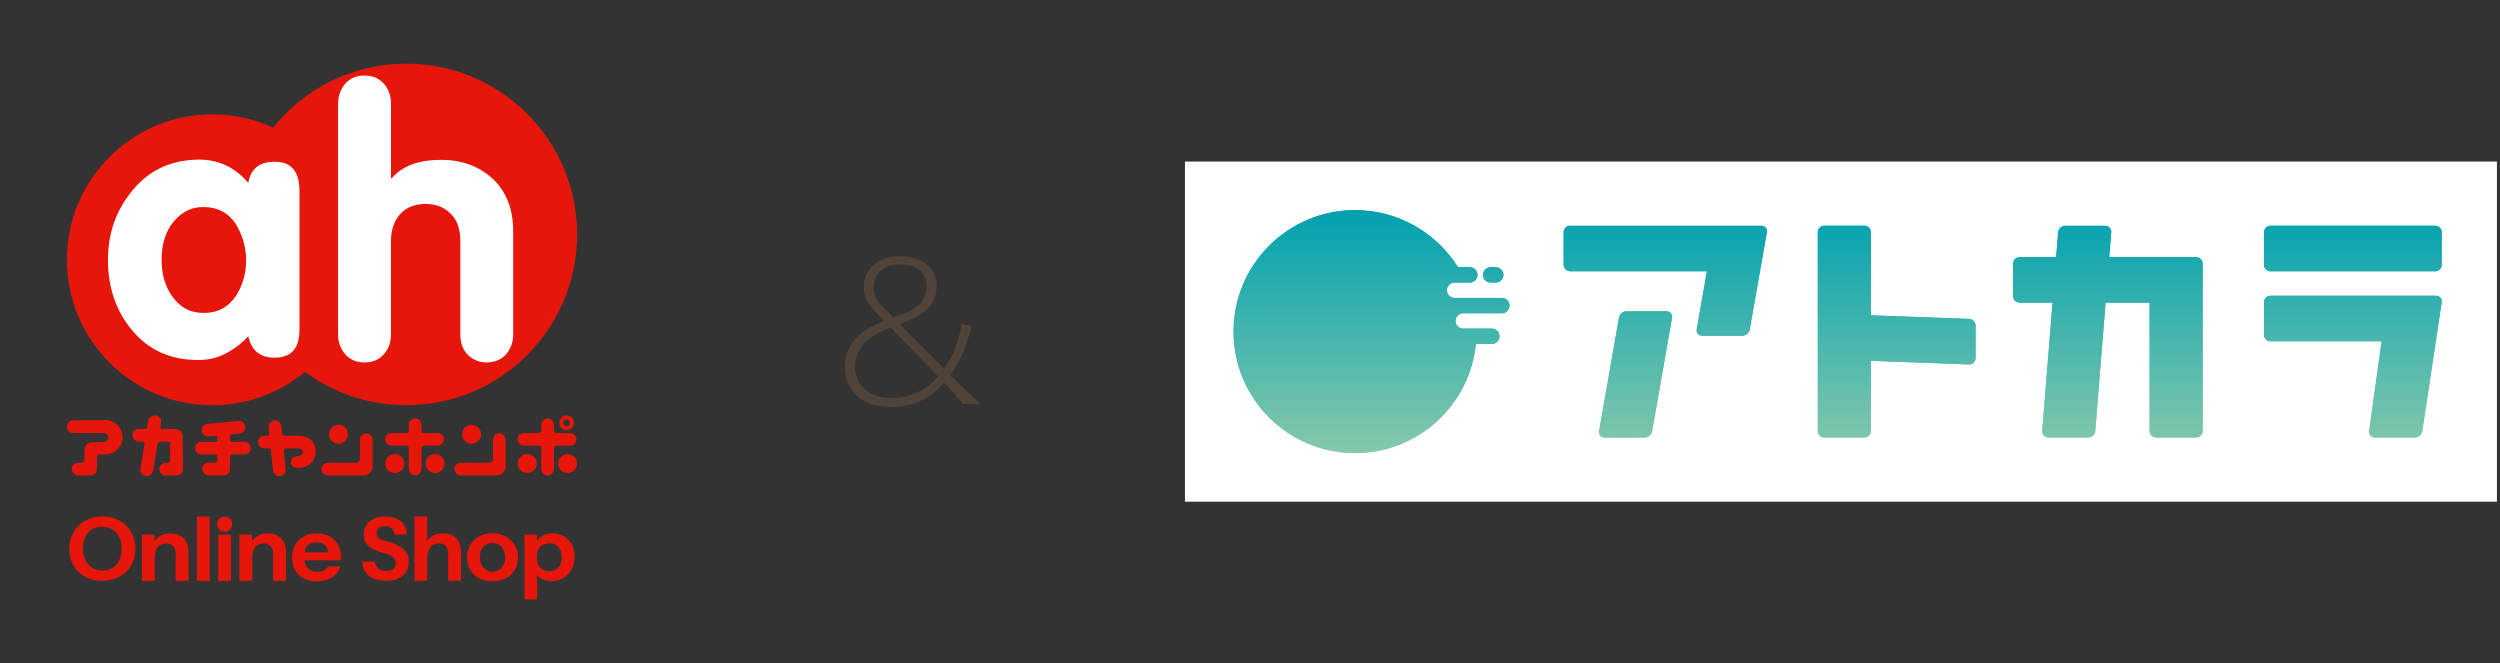 <svg width="294" height="78" viewBox="0 0 294 78" fill="none" xmlns="http://www.w3.org/2000/svg">
<rect x="0" y="0" width="294" height="78" fill="#333333" stroke="none"/>
<g clip-path="url(#clip0_273_18326)">
<path d="M38.697 51.065C38.697 51.68 39.197 52.18 39.813 52.18C40.43 52.18 40.929 51.68 40.929 51.065C40.929 50.45 40.431 49.952 39.813 49.952C39.195 49.952 38.697 50.45 38.697 51.065Z" fill="#E6160B"/>
<path d="M42.33 51.799L42.336 53.815C42.336 54.238 42.264 54.424 41.574 54.424L38.651 54.421C38.153 54.421 37.806 54.727 37.806 55.168C37.806 55.609 38.153 55.911 38.651 55.911L42.768 55.905C43.367 55.905 43.817 55.425 43.817 54.792C43.817 54.789 43.821 51.799 43.821 51.799C43.821 51.304 43.509 50.956 43.062 50.956C42.615 50.956 42.329 51.303 42.329 51.799" fill="#E6160B"/>
<path d="M54.343 51.065C54.343 51.68 54.844 52.18 55.459 52.18C56.074 52.18 56.573 51.68 56.573 51.065C56.573 50.45 56.072 49.952 55.459 49.952C54.845 49.952 54.343 50.45 54.343 51.065Z" fill="#E6160B"/>
<path d="M57.973 51.799L57.979 53.815C57.979 54.238 57.907 54.424 57.218 54.424C57.215 54.424 54.293 54.421 54.293 54.421C53.798 54.421 53.45 54.727 53.45 55.168C53.45 55.609 53.797 55.911 54.293 55.911L58.411 55.905C59.008 55.905 59.461 55.425 59.461 54.792C59.461 54.789 59.465 51.799 59.465 51.799C59.465 51.304 59.152 50.956 58.706 50.956C58.261 50.956 57.971 51.303 57.971 51.799" fill="#E6160B"/>
<path d="M17.42 49.512L17.311 50.142C17.273 50.388 17.227 50.448 16.94 50.448H16.321C15.898 50.448 15.578 50.756 15.578 51.159C15.578 51.563 15.919 51.935 16.324 51.935H16.673C16.982 51.935 17.024 51.996 16.984 52.263C16.984 52.263 16.529 55.025 16.513 55.116C16.478 55.313 16.528 55.527 16.643 55.692C16.742 55.832 16.906 55.92 17.144 55.962C17.341 55.997 17.539 55.952 17.699 55.838C17.863 55.724 17.969 55.551 18.002 55.355C18.004 55.355 18.509 52.353 18.509 52.353C18.569 52.035 18.635 51.944 18.961 51.944H19.763C19.967 51.944 19.999 52.059 19.999 52.23C19.999 52.232 19.999 54.116 19.999 54.116C19.999 54.33 19.928 54.414 19.727 54.414H19.478C19.075 54.414 18.734 54.761 18.734 55.172C18.734 55.583 19.069 55.916 19.477 55.916H20.759C21.269 55.916 21.5 55.53 21.5 55.172L21.484 51.455C21.484 50.828 21.14 50.45 20.518 50.45H19.025C18.893 50.45 18.833 50.349 18.857 50.225C18.869 50.16 18.896 50.004 18.896 50.004L18.953 49.604C18.953 49.436 18.904 49.283 18.811 49.152C18.692 48.993 18.52 48.888 18.323 48.858C17.915 48.794 17.485 49.106 17.42 49.512Z" fill="#E6160B"/>
<path d="M28.004 49.506H28.007L24.371 49.856C23.985 49.91 23.709 50.24 23.721 50.621C23.721 50.624 23.727 50.687 23.727 50.687C23.788 51.099 24.169 51.383 24.575 51.327C24.698 51.315 25.322 51.254 25.322 51.254C25.497 51.236 25.552 51.296 25.552 51.407V51.779C25.552 51.885 25.471 51.956 25.348 51.956H23.678C23.268 51.956 22.939 52.29 22.939 52.7C22.939 53.109 23.268 53.441 23.678 53.441H25.072C25.457 53.441 25.546 53.453 25.546 53.732C25.546 53.873 25.55 54.017 25.55 54.104C25.55 54.312 25.439 54.41 25.279 54.41H24.53C24.11 54.41 23.782 54.735 23.782 55.139C23.782 55.542 24.12 55.907 24.526 55.907H26.249C26.786 55.907 27.058 55.542 27.058 55.125V53.964C27.058 53.505 27.074 53.439 27.48 53.439H28.735C29.144 53.439 29.479 53.108 29.479 52.698C29.479 52.289 29.144 51.956 28.735 51.956H27.284C27.163 51.956 27.074 51.912 27.074 51.809C27.065 51.678 27.065 51.363 27.065 51.363C27.065 51.219 27.08 51.141 27.2 51.096C27.275 51.066 28.206 50.973 28.206 50.973C28.404 50.946 28.58 50.844 28.7 50.685C28.803 50.549 28.856 50.387 28.85 50.216C28.85 50.213 28.846 50.148 28.846 50.148C28.817 49.944 28.715 49.767 28.561 49.647C28.4 49.526 28.209 49.476 28.006 49.505" fill="#E6160B"/>
<path d="M32.261 49.446C31.855 49.492 31.556 49.86 31.598 50.265L31.657 50.866C31.676 51.097 31.663 51.246 31.387 51.246H31.054C30.653 51.246 30.353 51.561 30.353 51.979C30.353 52.398 30.692 52.735 31.093 52.735H31.498C31.742 52.735 31.838 52.764 31.867 53.032L32.11 55.323C32.156 55.735 32.525 56.031 32.933 55.986C33.353 55.939 33.637 55.608 33.595 55.213C33.595 55.219 33.595 55.216 33.386 53.098C33.386 52.803 33.413 52.737 33.715 52.737H35.005C35.542 52.737 35.623 53.056 35.623 53.142C35.623 53.268 35.599 53.55 34.964 53.646C34.654 53.694 34.433 53.802 34.312 53.974C34.213 54.115 34.181 54.289 34.219 54.492C34.286 54.844 34.633 55.035 35.167 55.014C36.286 55.012 37.133 54.184 37.133 53.089C37.133 51.994 36.307 51.249 35.167 51.249H33.692C33.251 51.249 33.194 51.237 33.176 50.961L33.095 50.121C33.074 49.929 32.968 49.74 32.809 49.611C32.654 49.485 32.461 49.428 32.263 49.447" fill="#E6160B"/>
<path d="M8.609 49.422C8.2 49.422 7.865 49.757 7.865 50.169C7.865 50.582 8.198 50.919 8.609 50.919H11.999C12.398 50.919 12.745 51.027 12.745 51.429C12.745 51.831 12.439 51.993 11.782 51.993H10.876C10.331 51.993 9.934 52.394 9.934 52.947V53.999C9.934 54.323 9.844 54.416 9.526 54.416L9.17 54.419C8.762 54.419 8.428 54.752 8.428 55.161C8.428 55.571 8.761 55.907 9.172 55.907H10.475C11.155 55.907 11.395 55.707 11.395 54.995V53.858C11.395 53.555 11.474 53.457 11.716 53.457L12.398 53.444C13.492 53.444 14.417 52.515 14.417 51.414C14.417 50.313 13.52 49.41 12.415 49.41L8.605 49.421" fill="#E6160B"/>
<path d="M50.051 54.512C50.051 55.127 50.552 55.628 51.17 55.628C51.788 55.628 52.285 55.127 52.285 54.512C52.285 53.897 51.785 53.395 51.17 53.395C50.555 53.395 50.051 53.895 50.051 54.512Z" fill="#E6160B"/>
<path d="M45.31 54.512C45.31 55.127 45.809 55.628 46.426 55.628C47.042 55.628 47.542 55.127 47.542 54.512C47.542 53.897 47.042 53.395 46.426 53.395C45.809 53.395 45.31 53.895 45.31 54.512Z" fill="#E6160B"/>
<path d="M48.074 50.047V50.52C48.074 50.848 48.019 50.932 47.621 50.932H46.036C45.619 50.932 45.292 51.247 45.292 51.651C45.292 52.054 45.631 52.41 46.036 52.41H47.576C47.986 52.41 48.074 52.447 48.074 52.851V55.068C48.074 55.564 48.374 55.912 48.808 55.912C49.241 55.912 49.567 55.564 49.567 55.068V52.872C49.567 52.47 49.66 52.41 49.987 52.41H51.464C51.865 52.41 52.204 52.062 52.204 51.651C52.204 51.24 51.878 50.932 51.464 50.932H50.02C49.619 50.932 49.567 50.848 49.567 50.52V50.047C49.567 49.549 49.255 49.201 48.808 49.201C48.361 49.201 48.074 49.549 48.074 50.047Z" fill="#E6160B"/>
<path d="M65.635 54.512C65.635 55.127 66.134 55.628 66.749 55.628C67.364 55.628 67.864 55.127 67.864 54.512C67.864 53.897 67.364 53.395 66.749 53.395C66.134 53.395 65.635 53.895 65.635 54.512Z" fill="#E6160B"/>
<path d="M60.892 54.512C60.892 55.127 61.393 55.628 62.007 55.628C62.62 55.628 63.123 55.127 63.123 54.512C63.123 53.897 62.62 53.395 62.007 53.395C61.393 53.395 60.892 53.895 60.892 54.512Z" fill="#E6160B"/>
<path d="M63.655 50.047V50.52C63.655 50.848 63.602 50.932 63.203 50.932H61.616C61.199 50.932 60.872 51.247 60.872 51.651C60.872 52.054 61.213 52.41 61.616 52.41H63.158C63.568 52.41 63.656 52.447 63.656 52.851V55.068C63.656 55.564 63.958 55.912 64.39 55.912C64.822 55.912 65.149 55.564 65.149 55.068V52.872C65.149 52.47 65.242 52.41 65.569 52.41H67.046C67.448 52.41 67.789 52.062 67.789 51.651C67.789 51.24 67.463 50.932 67.046 50.932H65.603C65.203 50.932 65.15 50.848 65.15 50.52V50.047C65.15 49.549 64.838 49.201 64.391 49.201C63.944 49.201 63.658 49.549 63.658 50.047" fill="#E6160B"/>
<path d="M66.633 48.862C66.159 48.862 65.772 49.248 65.772 49.723C65.772 50.199 66.16 50.587 66.633 50.587C67.105 50.587 67.497 50.2 67.497 49.723C67.497 49.246 67.111 48.862 66.633 48.862ZM66.633 50.131C66.409 50.131 66.228 49.948 66.228 49.723C66.228 49.498 66.409 49.318 66.633 49.318C66.856 49.318 67.041 49.5 67.041 49.723C67.041 49.947 66.858 50.131 66.633 50.131Z" fill="#E6160B"/>
<path d="M47.786 7.487C41.449 7.487 35.797 10.423 32.117 15.008C29.942 14.006 27.521 13.447 24.97 13.447C15.526 13.447 7.868 21.103 7.868 30.548C7.868 39.994 15.526 47.654 24.97 47.654C29.113 47.654 32.911 46.181 35.869 43.73C39.202 46.192 43.324 47.648 47.786 47.648C58.879 47.648 67.867 38.656 67.867 27.568C67.867 16.48 58.879 7.487 47.786 7.487Z" fill="#E6160B"/>
<path d="M42.881 8.887C43.83 8.887 44.585 9.208 45.146 9.849C45.707 10.477 45.981 11.292 45.981 12.247V20.974H46.068C47.277 19.524 49.212 18.798 51.89 18.798C54.299 18.798 56.303 19.537 57.906 20.986C59.531 22.492 60.35 24.564 60.35 27.202V39.352C60.35 40.245 60.068 41.01 59.526 41.647C58.968 42.286 58.211 42.606 57.245 42.625C56.387 42.625 55.649 42.328 55.032 41.745C54.441 41.155 54.131 40.342 54.131 39.309V28.327C54.131 26.892 53.739 25.812 52.943 25.072C52.173 24.33 51.189 23.98 50.013 23.98C48.731 24.001 47.733 24.403 47.031 25.206C46.337 26.01 45.978 27.063 45.978 28.365V39.309C45.978 40.228 45.71 41.008 45.17 41.628C44.598 42.291 43.827 42.624 42.879 42.624C41.876 42.624 41.097 42.28 40.538 41.58C40.016 40.945 39.758 40.201 39.758 39.351V12.279C39.758 11.305 40.04 10.498 40.59 9.855C41.153 9.205 41.916 8.886 42.879 8.886" fill="white"/>
<path d="M23.205 18.77C25.605 18.725 27.609 19.628 29.202 21.514C29.464 19.862 30.477 19.042 32.262 19.025C34.245 19.004 35.22 20.158 35.22 22.465V38.773C35.22 40.999 34.234 42.091 32.211 42.064C30.567 42.04 29.542 41.183 29.202 39.535C28.648 40.174 27.87 40.81 26.899 41.381C25.78 42.04 24.528 42.365 23.172 42.334C20.008 42.311 17.482 41.155 15.573 38.885C13.669 36.629 12.696 33.857 12.696 30.586C12.696 27.314 13.689 24.65 15.642 22.318C17.556 20.014 20.065 18.851 23.203 18.77M23.991 24.35C22.618 24.304 21.402 24.884 20.47 26.009C19.479 27.137 19.005 28.663 19.005 30.586C19.005 32.353 19.462 33.823 20.371 35.011C21.291 36.235 22.483 36.818 23.992 36.8C25.605 36.8 26.832 36.142 27.73 34.822C28.516 33.598 28.945 32.201 28.945 30.623C28.945 29.045 28.482 27.524 27.682 26.272C26.833 25.016 25.606 24.367 23.994 24.35" fill="white"/>
<path d="M44.078 66.038C44.185 66.708 44.621 67.145 45.407 67.145C46.247 67.145 46.541 66.78 46.541 66.258C46.541 65.588 46.136 65.313 45.07 65.01C43.361 64.536 42.776 63.923 42.776 62.858C42.776 61.49 43.871 60.744 45.275 60.744C47.045 60.744 47.794 61.664 47.879 62.85H46.403C46.312 62.306 46.048 61.892 45.263 61.892C44.602 61.892 44.276 62.199 44.276 62.711C44.276 63.261 44.647 63.417 45.691 63.72C47.573 64.271 48.068 65.024 48.068 66.081C48.068 67.284 47.27 68.31 45.338 68.31C43.729 68.31 42.683 67.499 42.593 66.038H44.08H44.078Z" fill="#E6160B"/>
<path d="M60.92 65.533C60.92 67.128 59.839 68.356 57.874 68.356C55.909 68.356 54.925 67.018 54.925 65.536C54.925 64.054 55.984 62.718 57.938 62.718C59.893 62.718 60.92 64.179 60.92 65.533ZM56.428 65.536C56.428 66.426 56.948 67.222 57.925 67.222C58.901 67.222 59.404 66.453 59.404 65.557C59.404 64.662 58.925 63.85 57.908 63.85C56.891 63.85 56.428 64.633 56.428 65.536Z" fill="#E6160B"/>
<path d="M63.158 67.596V70.479H61.687V64.18C61.687 63.744 61.687 63.3 61.676 62.863H63.12C63.141 62.982 63.158 63.343 63.158 63.622C63.463 63.147 64.03 62.718 65.08 62.718C66.478 62.718 67.581 63.874 67.581 65.431C67.581 67.254 66.289 68.347 64.88 68.347C63.929 68.347 63.425 67.963 63.16 67.597L63.158 67.596ZM66.066 65.506C66.066 64.669 65.59 63.88 64.614 63.88C63.55 63.88 63.124 64.587 63.124 65.544C63.124 66.523 63.623 67.167 64.594 67.167C65.56 67.167 66.067 66.453 66.067 65.505L66.066 65.506Z" fill="#E6160B"/>
<path d="M52.103 62.714C50.917 62.714 50.438 63.302 50.236 63.637V60.734H48.745V68.3H50.243V65.671C50.243 64.603 50.695 63.901 51.614 63.901C52.469 63.901 52.702 64.447 52.702 65.212V68.302H54.215V65.033C54.215 63.481 53.414 62.717 52.103 62.717V62.714Z" fill="#E6160B"/>
<path d="M15.925 64.495C15.925 66.52 14.569 68.302 11.995 68.302C9.574 68.302 8.149 66.62 8.149 64.498C8.149 62.495 9.641 60.734 12.059 60.734C14.477 60.734 15.925 62.503 15.925 64.493V64.495ZM9.758 64.475C9.758 65.908 10.537 67.093 12.074 67.093C13.612 67.093 14.317 65.822 14.317 64.516C14.317 63.209 13.586 61.946 12.005 61.946C10.424 61.946 9.758 63.154 9.758 64.477V64.475Z" fill="#E6160B"/>
<path d="M16.687 64.243C16.687 63.784 16.687 63.267 16.677 62.872H18.139C18.16 63.036 18.178 63.403 18.186 63.67C18.43 63.247 18.949 62.724 20.043 62.724C21.361 62.724 22.165 63.54 22.165 64.969V68.31H20.652V65.215C20.652 64.507 20.379 63.909 19.531 63.909C18.625 63.909 18.195 64.561 18.195 65.631V68.31H16.689V64.245L16.687 64.243Z" fill="#E6160B"/>
<path d="M28.16 64.243C28.16 63.784 28.16 63.267 28.149 62.872H29.612C29.633 63.036 29.651 63.403 29.658 63.67C29.903 63.247 30.422 62.724 31.515 62.724C32.834 62.724 33.638 63.54 33.638 64.969V68.31H32.124V65.215C32.124 64.507 31.851 63.909 31.004 63.909C30.098 63.909 29.667 64.561 29.667 65.631V68.31H28.161V64.245L28.16 64.243Z" fill="#E6160B"/>
<path d="M35.81 65.899C35.858 66.666 36.396 67.248 37.287 67.248C37.988 67.248 38.34 67.006 38.564 66.618H40.038C39.726 67.516 38.939 68.362 37.259 68.362C35.156 68.362 34.341 66.927 34.341 65.553C34.341 64.012 35.373 62.724 37.242 62.724C39.306 62.724 40.107 64.174 40.107 65.538C40.107 65.659 40.107 65.748 40.1 65.898H35.811L35.81 65.899ZM38.601 64.965C38.564 64.485 38.307 63.781 37.238 63.781C36.284 63.781 35.894 64.329 35.831 64.965H38.601Z" fill="#E6160B"/>
<path d="M24.659 60.746H23.16V68.312H24.659V60.746Z" fill="#E6160B"/>
<path d="M26.417 62.537C26.911 62.537 27.311 62.137 27.311 61.643C27.311 61.149 26.911 60.749 26.417 60.749C25.924 60.749 25.523 61.149 25.523 61.643C25.523 62.137 25.924 62.537 26.417 62.537Z" fill="#E6160B"/>
<path d="M27.166 62.879H25.667V68.316H27.166V62.879Z" fill="#E6160B"/>
</g>
<path d="M111.647 45.636L111.049 45.015C109.922 46.188 109.324 46.671 108.266 47.131C107.208 47.614 106.012 47.867 104.77 47.867C102.999 47.867 101.573 47.361 100.63 46.418C99.802 45.59 99.365 44.44 99.365 43.152C99.365 41.726 99.871 40.553 100.883 39.564C101.619 38.851 102.332 38.437 103.965 37.724L103.114 36.85C101.987 35.7 101.573 34.826 101.573 33.676C101.573 32.917 101.78 32.273 102.263 31.675C103.068 30.64 104.241 30.134 105.851 30.134C108.404 30.134 110.152 31.514 110.152 33.515C110.152 34.78 109.761 35.746 108.91 36.482C108.197 37.103 107.714 37.379 105.805 38.115L111.049 43.359C112.222 41.542 112.728 40.254 113.096 38.069L114.269 38.345C113.464 41.243 112.958 42.439 111.785 44.095L113.257 45.567C114.039 46.349 114.729 46.993 115.35 47.522H113.234C112.429 46.51 112.084 46.096 111.647 45.636ZM110.336 44.279L104.724 38.506C103.137 39.173 102.493 39.564 101.78 40.254C100.975 41.036 100.561 42.002 100.561 43.106C100.561 45.36 102.24 46.809 104.839 46.809C105.897 46.809 106.932 46.579 107.921 46.119C108.887 45.659 109.416 45.268 110.336 44.279ZM103.873 36.16L105.023 37.333C106.035 36.988 106.541 36.781 106.978 36.551C108.358 35.838 108.979 34.964 108.979 33.699C108.979 32.089 107.806 31.1 105.874 31.1C103.942 31.1 102.746 32.135 102.746 33.768C102.746 34.665 103.068 35.332 103.873 36.16Z" fill="#4F433A"/>
<rect x="139.35" y="19" width="154.286" height="40" fill="white"/>
<path d="M177.518 35.936C177.518 36.433 177.112 36.839 176.615 36.839H172.068C171.571 36.839 171.166 37.244 171.166 37.741C171.166 38.238 171.571 38.643 172.068 38.643H175.449C175.946 38.643 176.351 39.049 176.351 39.545C176.351 40.042 175.946 40.448 175.449 40.448H173.562C172.838 47.657 166.75 53.284 159.35 53.284C151.462 53.284 145.064 46.886 145.064 38.999C145.064 31.111 151.462 24.713 159.35 24.713C164.458 24.713 168.933 27.392 171.462 31.425H172.856C173.353 31.425 173.758 31.831 173.758 32.327C173.758 32.824 173.353 33.23 172.856 33.23H171.056C170.559 33.23 170.154 33.635 170.154 34.132C170.154 34.629 170.559 35.034 171.056 35.034H176.615C177.112 35.034 177.518 35.44 177.518 35.936ZM175.299 33.23H175.896C176.392 33.23 176.798 32.824 176.798 32.327C176.798 31.831 176.392 31.425 175.896 31.425H175.299C174.802 31.425 174.396 31.831 174.396 32.327C174.396 32.824 174.802 33.23 175.299 33.23ZM258.269 30.24C258.689 30.24 259.03 30.582 259.03 31.001V50.687C259.03 51.106 258.689 51.448 258.269 51.448H253.553C253.134 51.448 252.792 51.106 252.792 50.687V35.59H247.616L246.403 50.687C246.367 51.115 246.012 51.443 245.583 51.443H240.867C240.457 51.443 240.133 51.093 240.165 50.687L241.377 35.59H237.499C237.08 35.59 236.738 35.248 236.738 34.829V31.001C236.738 30.582 237.08 30.24 237.499 30.24H241.806L242.043 27.31C242.079 26.882 242.434 26.554 242.863 26.554H247.579C247.989 26.554 248.313 26.905 248.281 27.31L248.044 30.24H258.265H258.269ZM267.005 26.549C266.586 26.549 266.244 26.891 266.244 27.31V31.143C266.244 31.562 266.586 31.904 267.005 31.904H286.385C286.804 31.904 287.146 31.562 287.146 31.143V27.31C287.146 26.891 286.804 26.549 286.385 26.549H267.005ZM220.01 27.31C220.01 26.891 219.668 26.549 219.249 26.549H214.533C214.114 26.549 213.772 26.891 213.772 27.31V50.687C213.772 51.106 214.114 51.448 214.533 51.448H219.249C219.668 51.448 220.01 51.106 220.01 50.687V42.43L231.566 42.858C231.981 42.872 232.327 42.544 232.327 42.125V38.292C232.327 37.868 231.99 37.518 231.566 37.504L220.01 37.076V27.31ZM184.645 26.549C184.225 26.549 183.884 26.891 183.884 27.31V31.143C183.884 31.562 184.225 31.904 184.645 31.904H200.735L199.532 38.734C199.463 39.126 199.764 39.482 200.161 39.482H204.877C205.314 39.482 205.693 39.167 205.77 38.734L207.784 27.301C207.853 26.909 207.552 26.554 207.155 26.554H184.645V26.549ZM188.053 50.701C187.985 51.093 188.286 51.453 188.682 51.453H193.398C193.836 51.453 194.214 51.133 194.291 50.701L196.629 37.363C196.697 36.971 196.397 36.611 196 36.611H191.284C190.846 36.611 190.468 36.93 190.391 37.363L188.053 50.701ZM267.005 34.779C266.586 34.779 266.244 35.121 266.244 35.54V39.372C266.244 39.791 266.586 40.133 267.005 40.133H280.083L278.611 50.696C278.556 51.097 278.866 51.448 279.267 51.448H283.984C284.421 51.448 284.795 51.129 284.859 50.696L287.146 35.531C287.205 35.134 286.9 34.779 286.499 34.779H267.009H267.005Z" fill="url(#paint0_linear_273_18326)"/>
<path d="M177.518 35.936C177.518 36.433 177.112 36.839 176.615 36.839H172.068C171.571 36.839 171.166 37.244 171.166 37.741C171.166 38.238 171.571 38.643 172.068 38.643H175.449C175.946 38.643 176.351 39.049 176.351 39.545C176.351 40.042 175.946 40.448 175.449 40.448H173.562C172.838 47.657 166.75 53.284 159.35 53.284C151.462 53.284 145.064 46.886 145.064 38.999C145.064 31.111 151.462 24.713 159.35 24.713C164.458 24.713 168.933 27.392 171.462 31.425H172.856C173.353 31.425 173.758 31.831 173.758 32.327C173.758 32.824 173.353 33.23 172.856 33.23H171.056C170.559 33.23 170.154 33.635 170.154 34.132C170.154 34.629 170.559 35.034 171.056 35.034H176.615C177.112 35.034 177.518 35.44 177.518 35.936ZM175.299 33.23H175.896C176.392 33.23 176.798 32.824 176.798 32.327C176.798 31.831 176.392 31.425 175.896 31.425H175.299C174.802 31.425 174.396 31.831 174.396 32.327C174.396 32.824 174.802 33.23 175.299 33.23ZM258.269 30.24C258.689 30.24 259.03 30.582 259.03 31.001V50.687C259.03 51.106 258.689 51.448 258.269 51.448H253.553C253.134 51.448 252.792 51.106 252.792 50.687V35.59H247.616L246.403 50.687C246.367 51.115 246.012 51.443 245.583 51.443H240.867C240.457 51.443 240.133 51.093 240.165 50.687L241.377 35.59H237.499C237.08 35.59 236.738 35.248 236.738 34.829V31.001C236.738 30.582 237.08 30.24 237.499 30.24H241.806L242.043 27.31C242.079 26.882 242.434 26.554 242.863 26.554H247.579C247.989 26.554 248.313 26.905 248.281 27.31L248.044 30.24H258.265H258.269ZM267.005 26.549C266.586 26.549 266.244 26.891 266.244 27.31V31.143C266.244 31.562 266.586 31.904 267.005 31.904H286.385C286.804 31.904 287.146 31.562 287.146 31.143V27.31C287.146 26.891 286.804 26.549 286.385 26.549H267.005ZM220.01 27.31C220.01 26.891 219.668 26.549 219.249 26.549H214.533C214.114 26.549 213.772 26.891 213.772 27.31V50.687C213.772 51.106 214.114 51.448 214.533 51.448H219.249C219.668 51.448 220.01 51.106 220.01 50.687V42.43L231.566 42.858C231.981 42.872 232.327 42.544 232.327 42.125V38.292C232.327 37.868 231.99 37.518 231.566 37.504L220.01 37.076V27.31ZM184.645 26.549C184.225 26.549 183.884 26.891 183.884 27.31V31.143C183.884 31.562 184.225 31.904 184.645 31.904H200.735L199.532 38.734C199.463 39.126 199.764 39.482 200.161 39.482H204.877C205.314 39.482 205.693 39.167 205.77 38.734L207.784 27.301C207.853 26.909 207.552 26.554 207.155 26.554H184.645V26.549ZM188.053 50.701C187.985 51.093 188.286 51.453 188.682 51.453H193.398C193.836 51.453 194.214 51.133 194.291 50.701L196.629 37.363C196.697 36.971 196.397 36.611 196 36.611H191.284C190.846 36.611 190.468 36.93 190.391 37.363L188.053 50.701ZM267.005 34.779C266.586 34.779 266.244 35.121 266.244 35.54V39.372C266.244 39.791 266.586 40.133 267.005 40.133H280.083L278.611 50.696C278.556 51.097 278.866 51.448 279.267 51.448H283.984C284.421 51.448 284.795 51.129 284.859 50.696L287.146 35.531C287.205 35.134 286.9 34.779 286.499 34.779H267.009H267.005Z" fill="url(#paint1_linear_273_18326)"/>
<defs>
<linearGradient id="paint0_linear_273_18326" x1="216.11" y1="24.713" x2="216.11" y2="53.284" gradientUnits="userSpaceOnUse">
<stop stop-color="#00A0AF"/>
<stop offset="1" stop-color="#87C8AA"/>
</linearGradient>
<linearGradient id="paint1_linear_273_18326" x1="216.11" y1="24.713" x2="216.11" y2="53.284" gradientUnits="userSpaceOnUse">
<stop stop-color="#00A1B0"/>
<stop offset="1" stop-color="#86C9AB"/>
</linearGradient>
<clipPath id="clip0_273_18326">
<rect width="75" height="78" fill="white" transform="translate(0.365)"/>
</clipPath>
</defs>
</svg>
